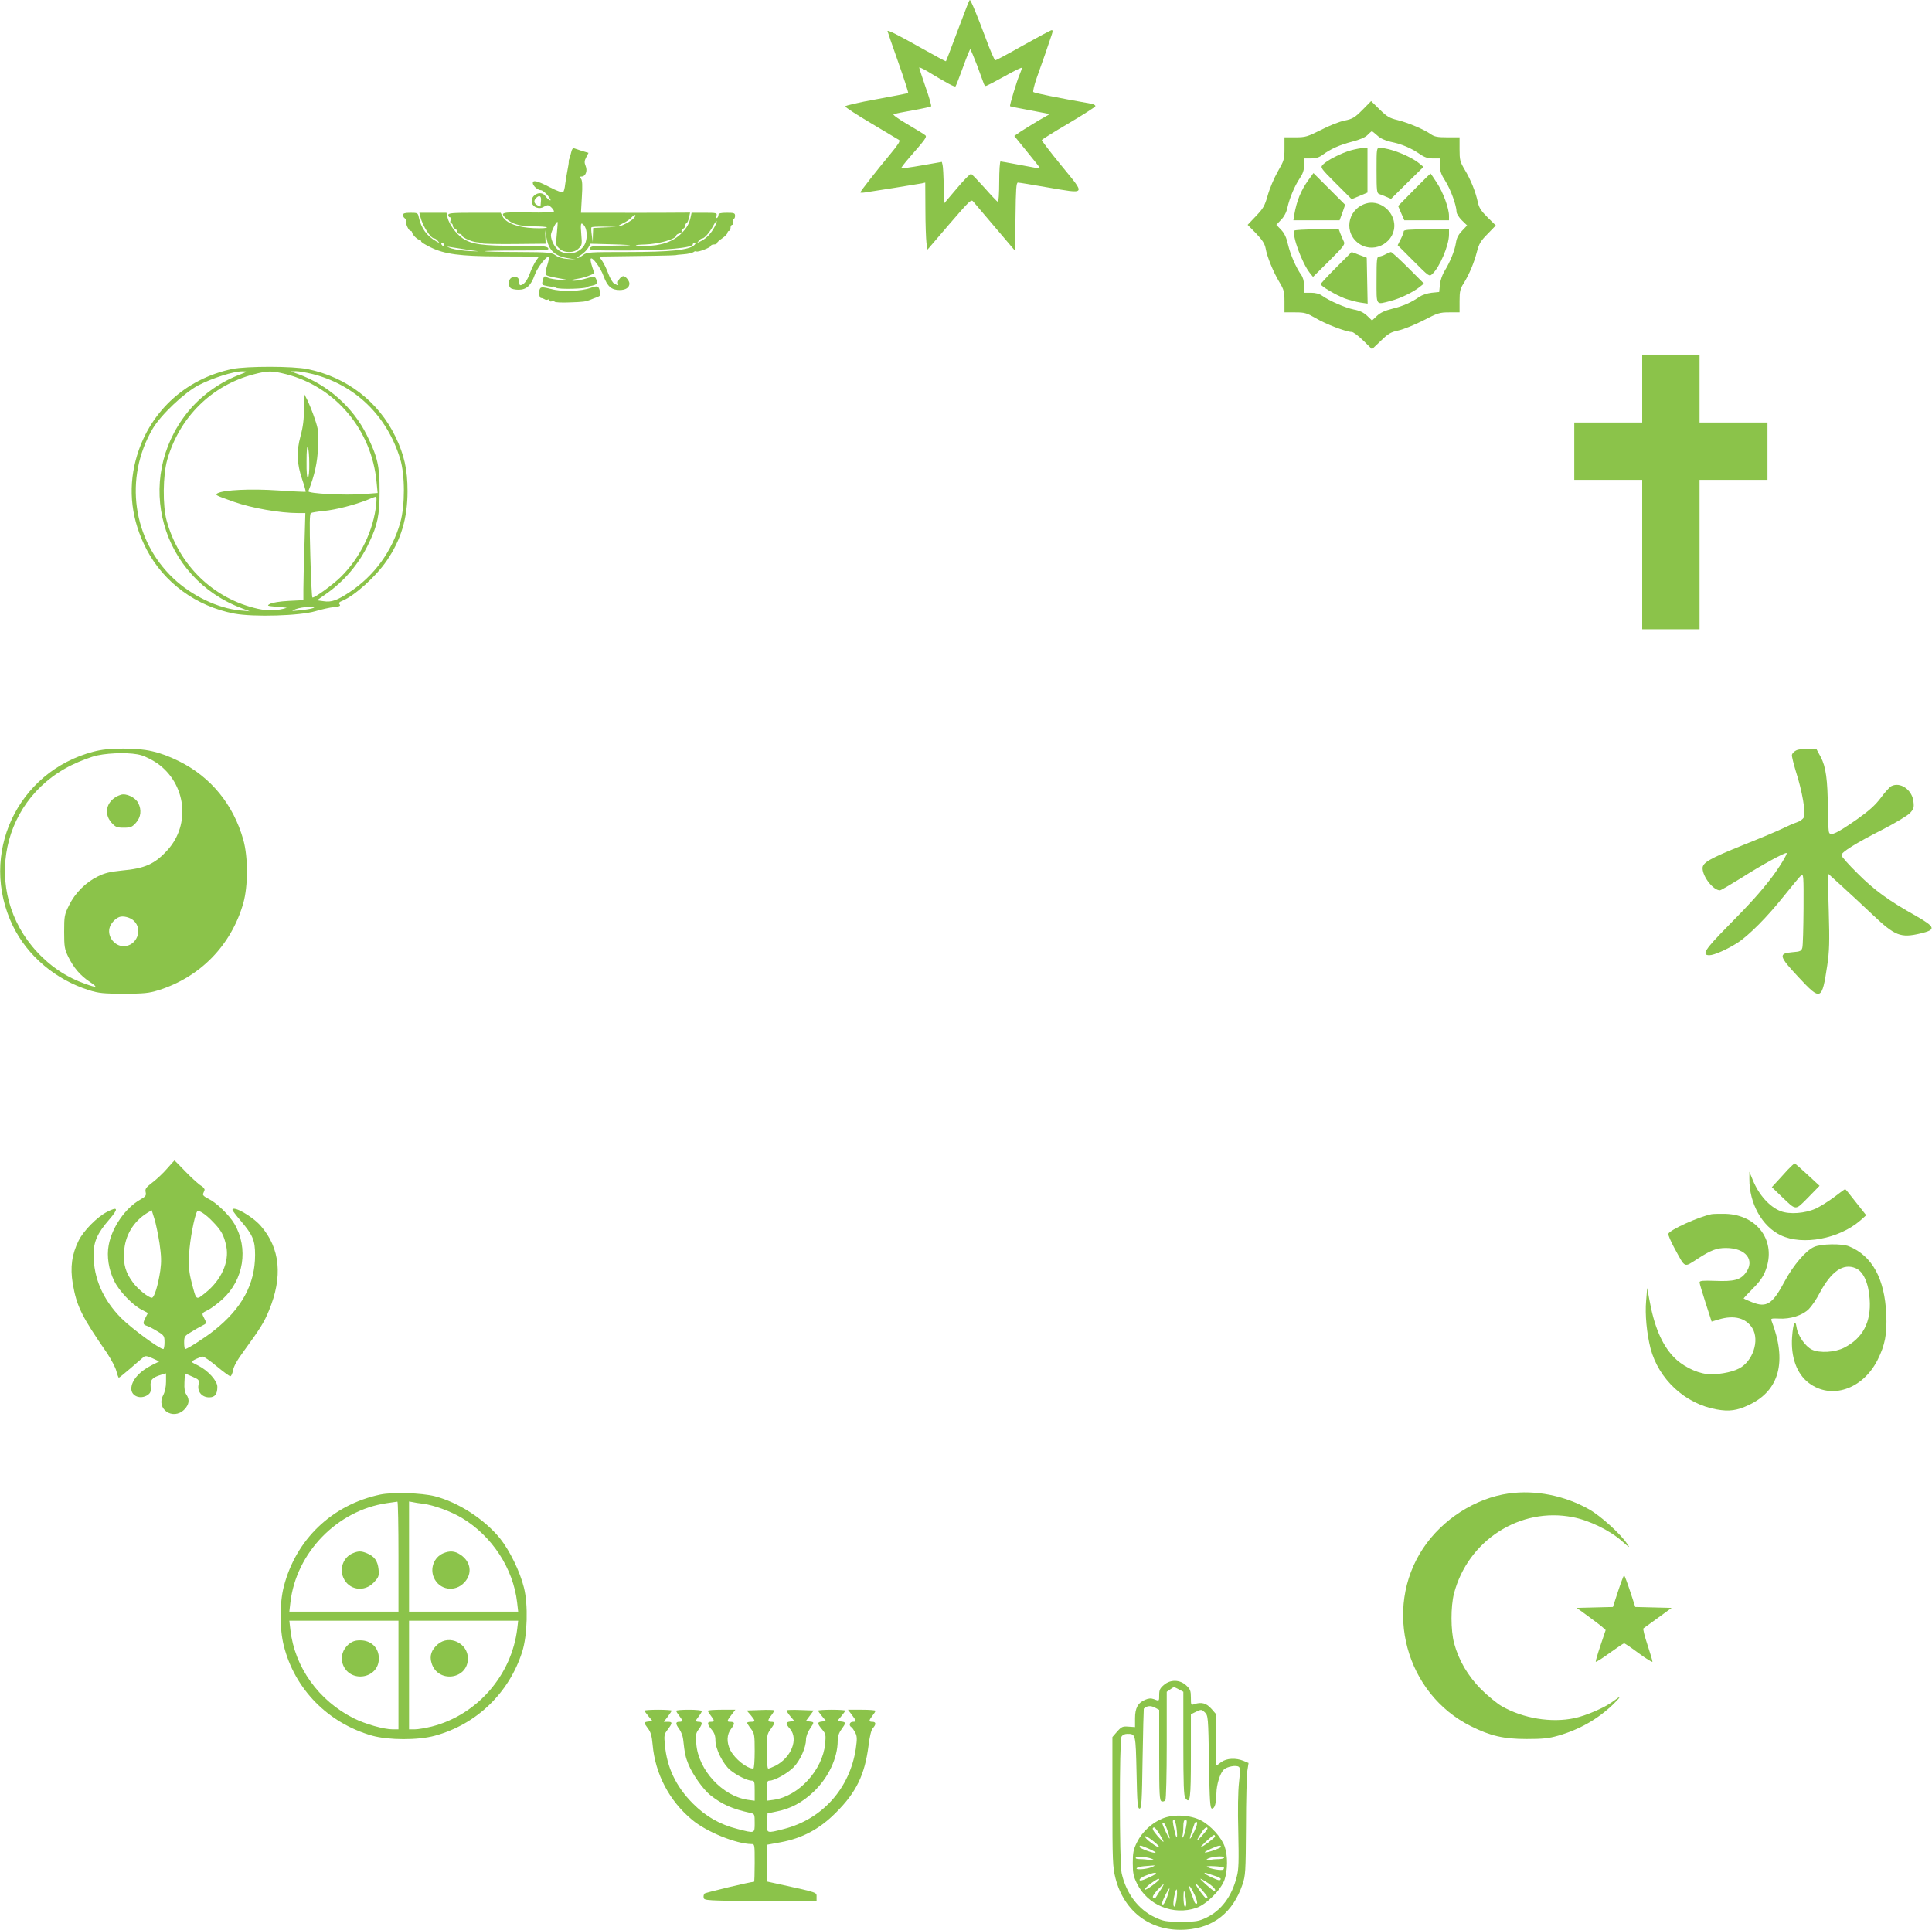 <?xml version="1.0" standalone="no"?>
<!DOCTYPE svg PUBLIC "-//W3C//DTD SVG 20010904//EN"
 "http://www.w3.org/TR/2001/REC-SVG-20010904/DTD/svg10.dtd">
<svg version="1.0" xmlns="http://www.w3.org/2000/svg"
 width="1280pt" height="1279pt" viewBox="0 0 1280 1279"
 preserveAspectRatio="xMidYMid meet">
<g transform="translate(0,1279) scale(0.1,-0.1)"
fill="#8bc34a" stroke="none">
<path d="M6412 12763 c-6 -16 -41 -106 -77 -202 -36 -96 -66 -176 -68 -177 -1
-2 -72 36 -157 84 -163 92 -230 125 -230 116 0 -3 32 -96 71 -206 39 -110 68
-202 66 -204 -2 -3 -97 -21 -211 -42 -114 -20 -206 -42 -206 -47 0 -6 78 -57
173 -113 94 -56 178 -106 184 -110 9 -6 -7 -31 -55 -89 -93 -112 -202 -251
-202 -258 0 -3 15 -3 33 0 17 3 104 16 192 30 88 14 170 28 183 30 l22 5 1
-177 c0 -98 4 -198 7 -223 l7 -44 144 168 c138 160 146 168 160 149 9 -10 75
-88 146 -172 l130 -153 3 226 c2 184 5 226 16 226 8 0 94 -14 191 -31 266 -45
259 -55 99 141 -74 90 -133 168 -132 172 2 4 81 54 177 110 96 57 176 108 178
114 2 6 -11 14 -29 17 -222 39 -375 70 -382 77 -4 4 6 46 22 92 31 85 85 241
101 291 6 18 6 27 -1 27 -6 0 -90 -45 -188 -100 -97 -55 -181 -100 -186 -100
-5 0 -34 66 -64 148 -52 140 -98 252 -105 252 -1 0 -7 -12 -13 -27z m61 -405
c21 -57 41 -111 44 -120 3 -10 9 -18 14 -18 5 0 61 29 124 64 63 36 115 61
115 56 0 -5 -6 -24 -14 -42 -18 -40 -69 -209 -64 -212 2 -2 62 -14 133 -27
l130 -25 -75 -43 c-41 -25 -94 -57 -118 -73 l-42 -29 85 -105 c47 -57 85 -106
85 -108 0 -4 -24 0 -154 25 -54 10 -102 19 -107 19 -5 0 -9 -61 -9 -136 0 -75
-4 -134 -9 -132 -5 2 -44 43 -87 92 -44 49 -84 91 -90 93 -7 2 -49 -41 -95
-96 l-84 -99 -2 116 c-2 65 -5 126 -8 138 l-5 21 -132 -23 c-72 -13 -134 -21
-137 -19 -2 3 23 35 55 72 104 119 116 135 105 146 -5 5 -58 38 -118 73 -64
37 -102 65 -93 68 8 2 66 14 129 25 62 11 116 23 120 26 3 4 -13 61 -37 128
-23 67 -42 125 -42 129 0 4 21 -6 48 -21 139 -84 187 -110 193 -103 3 4 26 62
50 129 24 67 46 120 48 117 2 -2 22 -50 44 -106z"/>
<path d="M9027 12062 c-51 -51 -65 -60 -118 -71 -33 -6 -104 -34 -157 -62 -90
-45 -102 -49 -169 -49 l-73 0 0 -75 c0 -71 -3 -80 -45 -153 -24 -42 -54 -113
-66 -157 -20 -70 -30 -87 -78 -137 l-55 -58 56 -57 c42 -44 57 -68 63 -98 9
-55 51 -158 91 -224 30 -50 34 -64 34 -128 l0 -73 71 0 c64 0 76 -4 137 -39
65 -39 202 -91 238 -91 10 0 44 -26 76 -57 l58 -57 58 55 c49 48 66 58 117 69
33 7 107 37 164 66 96 50 109 54 172 54 l69 0 0 75 c0 64 4 82 27 117 37 60
69 136 88 210 14 53 25 72 71 118 l54 56 -55 54 c-42 42 -56 63 -64 100 -15
70 -47 149 -86 214 -32 54 -35 65 -35 137 l0 79 -81 0 c-66 0 -86 4 -110 21
-44 31 -147 75 -219 93 -55 13 -72 24 -120 71 l-56 55 -57 -58z m98 -170 c20
-19 50 -33 89 -42 74 -15 134 -41 191 -80 33 -23 55 -30 89 -30 l46 0 0 -47
c0 -37 8 -60 36 -103 35 -55 74 -163 74 -204 0 -12 16 -37 35 -56 l35 -34 -34
-36 c-23 -24 -36 -48 -40 -79 -8 -52 -40 -130 -75 -186 -15 -24 -28 -61 -31
-90 l-5 -50 -50 -5 c-28 -3 -63 -15 -80 -26 -52 -37 -110 -63 -181 -80 -48
-12 -79 -26 -101 -47 l-33 -31 -32 31 c-23 22 -50 35 -89 42 -58 12 -161 57
-209 91 -18 13 -44 20 -74 20 l-46 0 0 46 c0 29 -7 56 -19 72 -36 52 -71 133
-87 199 -11 49 -24 77 -47 101 l-31 32 31 33 c20 20 36 50 42 79 15 67 48 145
82 196 21 31 29 55 29 88 l0 44 46 0 c32 0 54 7 77 24 51 38 113 66 195 87 50
13 86 28 102 44 13 14 27 25 29 25 3 0 19 -13 36 -28z"/>
<path d="M8951 11794 c-62 -17 -162 -67 -187 -96 -17 -18 -15 -22 87 -124
l104 -104 53 22 52 22 0 148 0 148 -27 -1 c-16 0 -52 -7 -82 -15z"/>
<path d="M9120 11660 c0 -135 2 -151 18 -156 9 -3 31 -11 48 -19 l30 -13 107
106 108 106 -28 23 c-59 49 -194 102 -260 103 -23 0 -23 -1 -23 -150z"/>
<path d="M8670 11599 c-51 -70 -79 -140 -95 -231 l-6 -38 153 0 153 0 19 51
18 52 -105 105 -105 105 -32 -44z"/>
<path d="M9369 11533 l-106 -108 20 -47 21 -48 148 0 148 0 0 29 c0 50 -38
155 -80 219 -22 34 -41 62 -42 62 -2 0 -51 -48 -109 -107z"/>
<path d="M9049 11441 c-127 -40 -149 -203 -37 -271 102 -62 237 21 225 139
-10 92 -104 158 -188 132z"/>
<path d="M8576 11262 c-18 -30 50 -216 103 -282 l20 -25 108 107 c99 99 106
109 95 130 -6 13 -16 35 -22 51 l-10 27 -144 0 c-80 0 -147 -4 -150 -8z"/>
<path d="M9300 11257 c0 -7 -9 -31 -20 -52 l-20 -40 104 -104 c104 -104 105
-105 125 -87 49 44 111 191 111 261 l0 35 -150 0 c-116 0 -150 -3 -150 -13z"/>
<path d="M8852 11017 c-56 -56 -102 -106 -102 -110 0 -13 102 -73 160 -95 31
-11 77 -23 103 -27 l48 -7 -3 152 -3 152 -50 19 c-27 10 -50 19 -50 19 0 0
-46 -46 -103 -103z"/>
<path d="M9180 11105 c-14 -8 -33 -14 -42 -15 -16 0 -18 -14 -18 -155 0 -176
-7 -165 94 -139 63 16 153 60 195 95 l25 20 -105 105 c-57 57 -108 104 -114
104 -5 -1 -21 -7 -35 -15z"/>
<path d="M3785 11783 c-4 -15 -9 -35 -12 -43 -4 -8 -6 -18 -5 -22 1 -4 -3 -31
-9 -60 -6 -29 -12 -71 -15 -92 -2 -22 -8 -44 -13 -49 -5 -5 -42 8 -88 32 -83
43 -113 50 -113 28 0 -18 32 -47 52 -47 14 0 47 -30 63 -59 12 -20 -16 -3 -33
21 -30 41 -101 4 -88 -46 7 -30 50 -45 77 -27 10 6 23 11 28 11 13 0 41 -29
41 -41 0 -6 -64 -9 -170 -7 -179 3 -190 0 -147 -40 39 -37 91 -52 181 -52 47
0 87 -3 89 -7 3 -5 -36 -7 -86 -5 -105 4 -183 33 -207 77 l-13 25 -174 0
c-147 0 -173 -2 -173 -15 0 -8 5 -15 11 -15 6 0 8 -9 4 -20 -4 -11 -2 -20 4
-20 6 0 11 -7 11 -15 0 -9 7 -18 15 -21 8 -4 15 -12 15 -20 0 -8 7 -14 15 -14
8 0 15 -4 15 -10 0 -13 64 -42 98 -45 16 -1 33 -5 38 -8 6 -3 102 -5 214 -4
l205 2 -2 45 -2 45 9 -48 c15 -86 54 -123 142 -138 l53 -8 -53 3 c-34 2 -63
11 -81 24 -27 19 -42 21 -247 22 -120 0 -220 3 -223 5 -2 3 93 5 213 5 193 0
216 2 208 15 -7 14 -39 16 -213 16 -223 0 -295 10 -354 50 -44 30 -90 94 -100
137 l-7 32 -90 0 -90 0 7 -27 c15 -60 68 -143 92 -143 6 0 17 -7 24 -17 13
-15 12 -15 -11 -2 -62 35 -99 86 -115 157 -6 31 -8 32 -56 32 -36 0 -49 -4
-49 -14 0 -8 5 -18 10 -21 6 -4 10 -12 9 -18 -3 -19 19 -67 31 -67 5 0 10 -4
10 -10 0 -5 9 -19 20 -30 11 -11 25 -20 30 -20 6 0 10 -4 10 -9 0 -6 28 -23
63 -40 91 -45 196 -59 447 -60 118 0 228 -1 243 -1 l28 0 -20 -28 c-11 -16
-30 -54 -41 -85 -18 -49 -42 -77 -64 -77 -3 0 -6 11 -6 24 0 28 -24 40 -51 26
-21 -12 -25 -50 -7 -68 7 -7 31 -12 54 -12 52 0 82 28 107 99 17 49 81 130 93
118 3 -3 -2 -29 -11 -57 -10 -29 -13 -56 -9 -60 9 -9 30 -14 119 -30 48 -9 47
-9 -17 -5 -38 2 -77 9 -89 15 -24 14 -25 13 -34 -22 -6 -25 -4 -27 32 -34 21
-4 38 -5 39 -3 0 2 7 -1 15 -7 17 -14 214 -8 214 6 0 1 8 3 18 5 38 7 45 14
40 35 -8 29 -14 31 -68 15 -44 -14 -104 -20 -94 -11 2 2 21 7 42 10 21 3 53
12 71 20 l34 14 -14 42 c-8 24 -13 48 -11 54 7 21 64 -53 86 -114 25 -68 52
-92 106 -92 40 0 65 16 65 43 0 18 -25 49 -40 49 -16 0 -41 -33 -36 -46 6 -17
1 -17 -24 -4 -10 5 -28 35 -40 67 -11 31 -30 69 -41 85 l-20 28 78 1 c198 2
428 6 428 8 0 1 24 4 53 6 30 2 59 9 66 14 7 6 16 8 19 5 8 -8 97 26 97 37 0
5 9 9 20 9 11 0 20 4 20 9 0 5 16 19 35 32 19 13 35 30 35 37 0 6 5 12 10 12
6 0 10 9 10 20 0 11 5 20 11 20 6 0 9 9 6 20 -3 11 -1 20 4 20 5 0 9 9 9 20 0
18 -7 20 -55 20 -41 0 -55 -4 -55 -14 0 -8 -4 -17 -9 -20 -5 -4 -7 3 -4 14 5
19 0 20 -80 20 l-85 0 -7 -32 c-10 -42 -23 -66 -60 -104 -54 -55 -136 -84
-244 -84 -80 0 -77 8 4 10 90 3 205 36 205 59 0 5 9 11 21 14 12 3 18 10 15
15 -3 6 1 12 9 16 8 3 15 12 15 20 0 8 4 16 9 18 5 2 12 18 16 36 l7 33 -179
-1 c-98 0 -260 -1 -361 0 l-183 0 6 106 c5 74 3 110 -6 120 -9 11 -8 14 4 14
26 0 41 37 27 70 -9 22 -9 34 4 58 l15 29 -41 12 c-22 7 -46 15 -54 18 -8 3
-15 -5 -19 -24z m-201 -325 c-1 -18 -3 -34 -3 -36 -1 -1 -10 2 -21 8 -23 12
-26 30 -8 48 22 22 36 13 32 -20z m616 -113 c-16 -19 -83 -55 -102 -55 -7 0 5
9 27 19 22 10 49 28 59 40 22 24 36 20 16 -4z m535 -57 c-23 -44 -53 -76 -90
-95 -28 -15 -29 -15 -16 0 7 10 18 17 24 17 14 0 49 40 72 83 24 45 33 41 10
-5z m-1046 -48 c-7 -72 -7 -76 17 -97 17 -16 38 -23 64 -23 26 0 47 7 63 23
23 21 24 27 18 95 -6 72 -3 83 18 59 19 -23 24 -73 11 -112 -21 -65 -104 -94
-169 -60 -31 15 -61 69 -61 107 0 21 37 95 44 87 2 -2 -1 -38 -5 -79z m319 43
l-78 -4 -2 -47 -1 -47 -6 45 c-4 25 -5 48 -3 53 2 4 40 6 85 5 l82 -2 -77 -3z
m-1068 -113 c0 -5 -2 -10 -4 -10 -3 0 -8 5 -11 10 -3 6 -1 10 4 10 6 0 11 -4
11 -10z m1230 -4 c19 -2 -30 -3 -109 -4 -122 0 -145 -2 -153 -16 -8 -15 14
-16 249 -16 254 1 433 18 433 41 0 5 5 9 12 9 8 0 8 -4 -2 -14 -34 -33 -159
-46 -441 -46 -256 0 -272 -1 -296 -20 -14 -11 -31 -20 -37 -20 -6 0 4 9 22 20
18 11 40 33 49 48 l15 27 112 -3 c61 -1 127 -4 146 -6z m-1110 -25 c36 -6 81
-13 100 -15 19 -2 -1 -2 -45 0 -44 2 -100 10 -125 18 -25 9 -34 14 -20 11 14
-2 54 -9 90 -14z"/>
<path d="M3915 10883 c-67 -24 -191 -28 -264 -8 -52 13 -66 14 -73 3 -11 -17
-6 -63 7 -63 6 0 16 -4 23 -8 6 -5 17 -5 22 -2 6 3 10 1 10 -5 0 -7 7 -10 15
-7 8 4 17 2 19 -2 3 -5 47 -7 98 -5 91 3 108 5 138 17 8 4 28 11 44 17 24 9
27 14 21 38 -9 38 -15 40 -60 25z"/>
<path d="M10880 10215 l0 -225 -225 0 -225 0 0 -190 0 -190 225 0 225 0 0
-495 0 -495 190 0 190 0 0 495 0 495 225 0 225 0 0 190 0 190 -225 0 -225 0 0
225 0 225 -190 0 -190 0 0 -225z"/>
<path d="M1540 10345 c-318 -66 -559 -293 -641 -605 -52 -199 -28 -398 72
-591 115 -220 329 -377 581 -425 127 -24 435 -15 538 16 41 12 97 25 123 27
37 4 45 8 37 18 -8 9 -3 16 21 25 80 34 220 160 291 264 95 139 138 280 138
461 0 144 -22 241 -80 361 -112 233 -324 395 -582 448 -97 20 -402 20 -498 1z
m35 -43 c-129 -51 -250 -141 -334 -246 -356 -447 -175 -1096 362 -1297 l52
-20 -64 6 c-148 14 -320 97 -442 212 -271 256 -328 665 -138 991 54 92 209
239 304 289 91 47 231 92 290 92 39 0 39 0 -30 -27z m321 8 c328 -84 567 -370
599 -716 l7 -71 -91 -7 c-123 -10 -374 3 -368 19 42 107 60 190 64 290 5 100
3 117 -21 188 -14 43 -37 99 -49 124 l-23 45 0 -98 c0 -72 -6 -122 -23 -184
-28 -104 -25 -182 12 -290 14 -41 24 -77 22 -79 -2 -1 -84 2 -183 9 -179 12
-360 4 -401 -19 -18 -11 -14 -13 110 -57 117 -41 304 -74 423 -74 l49 0 -6
-217 c-4 -120 -7 -250 -7 -289 l0 -71 -98 -5 c-57 -3 -107 -11 -122 -19 -24
-13 -22 -14 45 -20 39 -3 67 -6 64 -7 -60 -19 -124 -21 -191 -6 -294 66 -522
287 -604 584 -27 99 -25 301 4 403 81 282 294 493 572 566 96 25 120 25 216 1z
m176 1 c281 -72 491 -275 579 -561 33 -107 33 -310 1 -423 -55 -191 -172 -352
-336 -461 -83 -55 -120 -68 -172 -60 l-44 6 57 40 c123 85 223 203 287 339 58
121 71 186 71 344 0 168 -13 226 -85 372 -91 184 -258 333 -455 404 l-50 18
36 1 c20 0 70 -9 111 -19z m-23 -593 c1 -48 -3 -90 -9 -93 -6 -4 -10 34 -9
107 0 72 3 106 9 93 5 -11 9 -59 9 -107z m444 -265 c-17 -176 -105 -358 -236
-487 -53 -52 -169 -136 -187 -136 -4 0 -10 124 -14 276 -6 209 -5 279 4 284 7
4 45 10 85 14 78 7 209 41 290 74 28 12 53 21 56 21 4 1 4 -20 2 -46z m-418
-692 c-11 -5 -49 -11 -85 -15 -63 -6 -64 -6 -30 8 19 7 58 14 85 14 35 1 44
-2 30 -7z"/>
<path d="M620 7809 c-507 -132 -763 -683 -535 -1154 97 -200 283 -357 505
-427 65 -20 95 -23 230 -23 135 0 165 3 230 23 277 87 482 298 562 577 32 114
32 306 0 420 -66 234 -216 417 -427 521 -128 63 -221 84 -369 83 -86 0 -142
-6 -196 -20z m316 -24 c28 -8 74 -32 104 -52 193 -135 225 -406 69 -577 -84
-92 -148 -121 -303 -135 -77 -8 -113 -16 -160 -40 -79 -39 -149 -109 -189
-191 -30 -61 -32 -71 -32 -175 0 -99 3 -115 27 -165 36 -73 79 -124 142 -166
59 -40 51 -43 -37 -11 -102 37 -194 94 -273 170 -404 383 -307 1033 191 1277
55 27 132 56 170 64 92 19 229 20 291 1z m-49 -1097 c62 -59 18 -168 -68 -168
-59 0 -107 61 -94 118 6 29 36 64 65 75 25 10 73 -2 97 -25z"/>
<path d="M800 7523 c-90 -29 -120 -119 -61 -185 26 -29 35 -33 81 -33 46 0 55
4 81 33 33 37 38 85 15 130 -19 38 -81 67 -116 55z"/>
<path d="M11900 7817 c-14 -7 -26 -20 -28 -29 -2 -9 11 -60 27 -113 41 -127
66 -271 52 -301 -5 -12 -26 -27 -48 -34 -21 -7 -60 -24 -88 -38 -27 -14 -148
-65 -269 -113 -220 -89 -266 -115 -266 -153 1 -57 71 -146 115 -146 6 0 69 37
140 81 136 87 294 173 302 166 6 -6 -52 -101 -103 -167 -69 -90 -138 -167
-290 -321 -148 -150 -173 -189 -119 -189 31 0 117 38 186 82 76 49 199 173
310 313 53 66 103 126 112 134 16 12 17 -3 16 -220 -1 -129 -4 -245 -8 -259
-6 -22 -13 -26 -66 -30 -94 -8 -90 -26 41 -166 148 -159 155 -155 190 78 14
94 16 155 10 362 l-7 249 98 -89 c54 -49 144 -133 200 -186 148 -140 185 -155
316 -124 106 25 101 42 -30 117 -182 102 -275 170 -385 280 -60 59 -108 113
-108 122 0 20 94 79 275 171 83 43 163 91 179 108 25 27 28 36 23 77 -9 78
-88 132 -147 101 -11 -6 -42 -40 -69 -77 -38 -50 -78 -86 -160 -144 -130 -90
-169 -109 -182 -88 -5 8 -9 79 -9 159 -1 192 -13 279 -47 343 l-28 52 -55 3
c-30 1 -66 -4 -80 -11z"/>
<path d="M1108 5047 c-25 -29 -69 -71 -97 -92 -44 -34 -51 -43 -46 -65 5 -22
0 -29 -35 -49 -99 -55 -189 -185 -210 -303 -14 -73 0 -163 37 -237 31 -66 121
-159 181 -190 l42 -22 -15 -29 c-20 -39 -19 -47 7 -56 12 -3 44 -20 70 -36 46
-28 48 -32 48 -74 0 -24 -4 -44 -8 -44 -25 0 -208 135 -278 204 -121 122 -184
265 -184 421 0 87 25 143 105 235 62 72 57 87 -16 49 -65 -33 -155 -124 -188
-190 -45 -91 -57 -177 -39 -285 26 -151 58 -216 228 -462 27 -41 55 -94 61
-118 6 -24 14 -44 16 -44 3 0 37 28 77 62 39 34 78 68 86 74 12 11 24 9 60 -7
l45 -21 -50 -25 c-83 -42 -135 -102 -135 -156 0 -50 62 -73 109 -41 19 14 22
24 19 56 -4 44 11 60 71 78 l31 9 0 -55 c0 -34 -7 -67 -19 -90 -49 -92 65
-169 140 -95 32 33 37 65 14 99 -11 15 -15 40 -13 81 l3 60 48 -21 c47 -21 48
-22 42 -56 -8 -45 23 -82 71 -82 38 0 54 21 54 70 0 39 -61 107 -124 139 -25
12 -46 24 -46 26 0 8 59 35 74 35 8 0 50 -29 93 -65 43 -36 83 -65 89 -65 6 0
14 18 18 39 4 26 28 69 71 127 110 151 135 192 166 267 94 226 76 416 -54 564
-56 64 -187 138 -187 105 0 -4 25 -37 55 -72 80 -94 95 -130 95 -226 0 -194
-88 -356 -273 -502 -62 -49 -176 -122 -190 -122 -4 0 -7 19 -7 43 0 39 3 44
43 68 23 15 57 34 75 43 32 16 32 17 17 46 -20 38 -21 37 24 59 21 11 64 43
95 71 141 129 174 337 79 500 -34 58 -120 141 -172 166 -24 11 -39 24 -36 32
3 6 7 18 10 25 3 7 -7 20 -22 29 -16 9 -61 50 -102 92 -40 42 -74 76 -75 76
-1 0 -23 -24 -48 -53z m-51 -497 c12 -84 13 -120 5 -180 -15 -99 -40 -180 -56
-180 -22 0 -94 58 -125 101 -49 66 -64 118 -59 201 5 109 61 203 153 260 l30
18 18 -57 c10 -32 25 -105 34 -163z m354 143 c55 -56 73 -89 88 -161 22 -103
-33 -226 -139 -310 -62 -50 -59 -52 -90 68 -18 70 -21 103 -17 190 4 88 35
253 53 282 9 13 57 -18 105 -69z"/>
<path d="M11844 5038 c-21 -24 -54 -59 -72 -79 l-33 -36 60 -58 c105 -100 92
-99 180 -11 l76 78 -80 74 c-44 41 -82 74 -85 74 -3 0 -24 -19 -46 -42z"/>
<path d="M11590 4978 c-1 -163 84 -315 208 -374 145 -69 386 -24 527 98 l39
35 -68 86 c-37 48 -69 87 -71 87 -2 0 -35 -23 -72 -52 -37 -28 -93 -63 -123
-77 -71 -32 -173 -40 -233 -17 -72 28 -143 106 -183 203 l-24 58 0 -47z"/>
<path d="M11340 4744 c-85 -17 -276 -103 -287 -130 -2 -7 16 -50 41 -96 74
-135 60 -129 154 -69 88 57 126 71 187 71 132 0 195 -81 130 -166 -35 -46 -78
-57 -201 -52 -81 3 -104 1 -104 -10 0 -7 18 -68 40 -136 l40 -124 47 14 c102
31 181 10 223 -58 49 -81 3 -220 -89 -267 -51 -27 -154 -44 -215 -36 -74 9
-166 57 -219 114 -79 84 -129 205 -161 386 l-13 70 -7 -85 c-8 -91 4 -216 29
-315 54 -205 229 -368 438 -405 83 -15 135 -8 215 30 202 96 253 288 148 560
-5 12 3 14 48 12 77 -5 158 21 200 63 19 19 51 66 71 105 77 145 157 201 239
166 51 -21 86 -98 93 -205 11 -152 -45 -259 -169 -322 -60 -31 -162 -37 -213
-13 -44 21 -93 91 -102 147 -9 60 -23 30 -30 -64 -9 -132 31 -243 110 -303
148 -113 357 -44 456 151 50 100 64 172 58 303 -10 236 -93 388 -247 451 -47
19 -184 17 -231 -4 -55 -24 -138 -122 -194 -226 -81 -153 -120 -179 -216 -141
-30 12 -55 23 -57 25 -1 1 26 31 61 66 47 47 69 79 85 122 72 190 -52 365
-263 373 -38 1 -81 0 -95 -2z"/>
<path d="M2520 2886 c-319 -67 -560 -297 -640 -611 -28 -109 -28 -279 0 -390
72 -289 294 -514 586 -597 109 -30 304 -31 416 0 275 75 491 283 578 557 34
107 40 312 11 425 -26 106 -95 246 -158 325 -104 128 -277 240 -433 280 -88
22 -277 28 -360 11z m120 -411 l0 -365 -361 0 -362 0 7 61 c38 330 310 610
639 658 34 5 65 9 70 10 4 0 7 -163 7 -364z m163 350 c71 -9 183 -50 257 -94
200 -120 340 -334 366 -560 l7 -61 -362 0 -361 0 0 365 0 365 23 -4 c12 -3 43
-8 70 -11z m-163 -1135 l0 -360 -38 0 c-59 0 -182 35 -258 73 -233 117 -392
339 -420 586 l-7 61 362 0 361 0 0 -360z m787 308 c-37 -310 -266 -572 -565
-649 -41 -10 -92 -19 -114 -19 l-38 0 0 360 0 360 361 0 362 0 -6 -52z"/>
<path d="M2335 2496 c-59 -26 -87 -98 -61 -159 35 -85 141 -101 204 -32 31 34
34 41 30 86 -6 55 -27 85 -75 105 -40 17 -59 17 -98 0z"/>
<path d="M2935 2496 c-59 -26 -87 -98 -61 -159 35 -84 141 -101 203 -33 54 58
43 137 -26 183 -38 26 -72 28 -116 9z"/>
<path d="M2311 1895 c-40 -34 -56 -84 -41 -130 43 -131 240 -103 240 35 0 71
-51 120 -124 120 -33 0 -52 -7 -75 -25z"/>
<path d="M2902 1895 c-43 -36 -58 -77 -43 -125 40 -136 241 -111 241 30 0 100
-122 159 -198 95z"/>
<path d="M9995 2893 c-220 -31 -439 -171 -567 -364 -266 -401 -115 -963 317
-1178 130 -65 218 -85 370 -85 104 0 146 4 208 22 140 40 262 109 365 208 56
55 55 62 -3 18 -53 -40 -178 -94 -255 -110 -152 -32 -338 -2 -480 79 -30 17
-91 67 -136 111 -89 90 -149 192 -180 306 -23 86 -23 244 -1 330 92 352 438
575 787 506 110 -21 246 -88 325 -158 53 -47 57 -49 35 -18 -45 67 -176 185
-252 228 -161 91 -355 130 -533 105z"/>
<path d="M10720 2245 l-34 -104 -120 -3 -120 -3 74 -54 c41 -30 85 -63 97 -74
l21 -19 -34 -101 c-19 -56 -33 -105 -32 -109 2 -4 43 22 92 58 49 35 92 64 96
64 5 0 48 -29 96 -65 49 -36 90 -62 92 -57 1 4 -14 54 -33 112 -19 57 -31 106
-27 109 5 3 49 35 98 71 l89 65 -121 3 -120 3 -34 104 c-19 58 -37 105 -40
105 -3 0 -21 -47 -40 -105z"/>
<path d="M7711 1624 c-25 -21 -31 -33 -31 -65 0 -44 1 -43 -35 -29 -19 7 -35
6 -58 -4 -48 -20 -67 -55 -67 -123 l0 -58 -43 3 c-39 3 -46 0 -75 -32 l-32
-37 0 -428 c0 -395 2 -434 20 -506 58 -227 238 -359 470 -342 181 13 308 114
371 297 21 62 22 81 24 385 0 176 5 343 9 371 l8 51 -33 14 c-52 21 -112 18
-148 -8 -16 -13 -31 -23 -33 -23 -2 0 -2 76 -1 169 l2 169 -32 37 c-34 39 -67
48 -114 32 -22 -8 -23 -6 -23 43 0 45 -4 56 -31 81 -42 39 -104 41 -148 3z
m99 -29 l30 -16 0 -342 c0 -272 3 -347 13 -362 32 -43 37 -9 37 276 l0 279 35
17 c34 16 36 16 58 -5 21 -22 22 -29 27 -330 4 -260 7 -307 20 -307 18 0 28
35 29 101 1 60 25 136 50 158 22 20 81 30 98 18 10 -6 10 -29 2 -102 -7 -59
-9 -185 -5 -331 4 -193 3 -248 -10 -295 -33 -132 -103 -225 -204 -273 -49 -23
-67 -26 -165 -26 -100 0 -116 3 -172 29 -111 51 -193 160 -222 294 -15 70 -15
875 -1 903 7 12 21 19 38 19 57 0 56 1 62 -257 4 -203 7 -238 20 -238 13 0 16
46 20 330 3 182 7 331 8 332 19 19 45 22 72 8 l30 -16 0 -300 c0 -265 2 -300
16 -306 9 -3 20 0 25 8 5 8 9 172 9 366 l0 352 22 15 c27 19 23 19 58 1z"/>
<path d="M7704 740 c-71 -28 -137 -89 -171 -158 -24 -48 -28 -70 -28 -137 0
-67 4 -89 28 -137 70 -143 241 -213 393 -161 67 23 164 120 187 187 21 62 22
159 1 219 -21 61 -94 141 -158 174 -70 36 -180 42 -252 13z m91 -66 c9 -72 0
-80 -14 -14 -13 62 -14 70 -2 70 5 0 12 -25 16 -56z m62 4 c-5 -29 -14 -57
-20 -63 -7 -7 -8 -4 -3 8 3 10 6 39 6 63 0 30 4 44 14 44 11 0 11 -10 3 -52z
m56 -23 c-40 -82 -40 -62 2 53 3 7 9 11 15 7 5 -3 -2 -28 -17 -60z m-179 8
c24 -69 19 -75 -9 -15 -28 61 -28 62 -16 62 5 0 16 -21 25 -47z m-51 -28 c37
-62 34 -66 -12 -14 -35 40 -43 59 -23 59 4 0 19 -20 35 -45z m317 38 c0 -5
-18 -28 -41 -53 -39 -43 -37 -33 7 35 16 24 34 33 34 18z m-320 -124 c0 -5
-23 7 -50 27 -28 20 -47 40 -44 45 6 10 94 -58 94 -72z m370 71 c0 -8 -82 -70
-94 -70 -8 0 78 79 87 80 4 0 7 -4 7 -10z m-439 -81 c27 -12 48 -24 45 -26 -8
-8 -106 28 -106 38 0 13 5 12 61 -12z m479 13 c0 -9 -101 -44 -108 -37 -5 4
78 43 96 44 6 1 12 -3 12 -7z m-450 -84 c10 -6 5 -8 -19 -4 -18 3 -49 6 -68 6
-21 0 -32 4 -28 10 8 12 91 3 115 -12z m470 12 c0 -5 -17 -10 -37 -10 -21 0
-49 -3 -63 -6 -17 -5 -22 -3 -15 4 17 18 115 28 115 12z m-470 -59 c-25 -15
-110 -25 -110 -13 0 6 21 13 48 15 26 2 54 4 62 5 13 1 13 0 0 -7z m469 -7 c1
-1 0 -7 -3 -12 -6 -11 -95 4 -110 18 -8 8 104 2 113 -6z m-454 -43 c-6 -5 -31
-18 -57 -29 -34 -15 -48 -17 -48 -9 0 7 19 20 43 29 47 19 76 23 62 9z m394
-12 c23 -7 40 -16 39 -21 -2 -5 -7 -9 -11 -8 -17 2 -97 40 -97 46 0 3 6 4 14
1 8 -3 33 -11 55 -18z m-369 -23 c0 -10 -89 -75 -94 -68 -3 5 14 23 37 40 39
28 57 37 57 28z m326 -26 c40 -28 57 -51 37 -50 -10 1 -98 80 -89 80 4 0 27
-14 52 -30z m-322 -52 c-15 -24 -29 -45 -30 -47 -2 -1 -8 0 -14 4 -7 4 3 22
27 49 21 23 40 41 42 39 2 -1 -9 -22 -25 -45z m316 -40 c0 -5 -4 -8 -8 -8 -9
0 -72 86 -72 98 1 9 79 -80 80 -90z m-84 13 c13 -29 19 -53 13 -56 -5 -4 -12
2 -16 12 -3 10 -12 33 -19 52 -30 73 -13 67 22 -8z m-183 -10 c-16 -46 -33
-67 -33 -41 0 14 43 100 48 96 2 -2 -5 -27 -15 -55z m62 -15 c-4 -31 -11 -53
-16 -50 -9 5 -5 51 8 97 10 36 15 8 8 -47z m64 -24 c1 -20 -3 -31 -9 -27 -5 3
-9 32 -9 63 1 47 3 52 9 27 4 -16 8 -45 9 -63z"/>
<path d="M4270 1454 c0 -3 12 -20 27 -38 l26 -31 -26 -3 c-33 -4 -33 -7 -4
-46 18 -23 26 -50 31 -109 17 -193 111 -372 261 -496 95 -80 292 -160 393
-161 22 0 22 -2 22 -125 0 -69 -2 -125 -4 -125 -23 0 -321 -71 -328 -78 -6 -6
-8 -18 -6 -28 3 -18 22 -19 376 -22 l372 -2 0 29 c0 32 12 28 -252 86 l-78 17
0 122 0 121 93 17 c144 27 258 88 366 197 134 134 190 249 215 441 8 64 18
106 29 118 23 25 21 42 -3 42 -25 0 -25 8 0 40 11 14 20 28 20 33 0 4 -41 7
-91 7 l-91 0 26 -34 c31 -42 32 -46 6 -46 -21 0 -28 -24 -10 -35 6 -3 17 -20
26 -36 13 -26 13 -42 4 -107 -40 -264 -222 -467 -476 -532 -117 -30 -115 -31
-112 42 l3 61 61 13 c92 18 169 59 244 130 98 93 160 224 160 339 0 28 8 52
25 75 31 43 31 48 -2 52 l-26 3 26 31 c15 18 27 35 27 38 0 3 -40 6 -90 6 -49
0 -90 -3 -90 -6 0 -3 12 -20 27 -38 l26 -31 -26 -3 c-34 -4 -34 -12 -1 -52 25
-29 26 -36 21 -95 -17 -175 -176 -349 -342 -372 l-45 -6 0 67 c0 56 3 66 18
66 34 0 121 49 161 90 43 45 81 130 81 183 0 18 11 49 25 69 31 46 31 46 -1
50 l-25 3 26 35 26 35 -87 3 c-47 2 -89 1 -92 -2 -2 -3 8 -20 23 -38 l28 -33
-26 -3 c-33 -4 -34 -13 -2 -50 56 -67 7 -189 -97 -243 -21 -10 -42 -19 -48
-19 -6 0 -10 41 -10 113 0 105 2 116 25 147 30 41 31 50 5 50 -26 0 -25 11 1
44 12 15 19 29 16 32 -2 3 -44 4 -92 2 l-88 -3 27 -31 c32 -39 32 -44 1 -44
-14 0 -25 -3 -25 -7 0 -3 11 -21 25 -39 23 -30 25 -40 25 -148 0 -65 -4 -116
-9 -116 -43 0 -122 64 -152 121 -26 53 -25 105 6 144 25 34 24 45 -7 45 -24 0
-23 5 8 46 l26 34 -91 0 c-50 0 -91 -3 -91 -7 0 -5 9 -19 20 -33 25 -32 25
-40 0 -40 -27 0 -25 -16 5 -52 18 -21 25 -41 25 -72 0 -56 50 -156 98 -196 43
-35 113 -70 142 -70 18 0 20 -7 20 -66 l0 -67 -45 6 c-168 24 -329 197 -342
372 -5 57 -3 70 16 95 26 36 27 50 1 50 -11 0 -20 3 -20 6 0 3 9 17 20 31 11
14 20 30 20 34 0 5 -38 9 -85 9 -47 0 -85 -3 -85 -7 0 -5 9 -19 20 -33 25 -32
25 -40 0 -40 -26 0 -25 -14 1 -49 11 -16 23 -46 25 -67 10 -93 16 -120 36
-168 29 -69 97 -164 144 -202 79 -62 144 -91 267 -118 26 -6 27 -9 27 -66 0
-71 2 -70 -114 -40 -118 30 -209 82 -296 169 -112 113 -171 237 -185 388 -6
63 -5 71 19 102 33 44 32 51 0 51 l-26 0 26 34 c14 19 26 37 26 40 0 3 -40 6
-90 6 -49 0 -90 -3 -90 -6z"/>
</g>
</svg>
